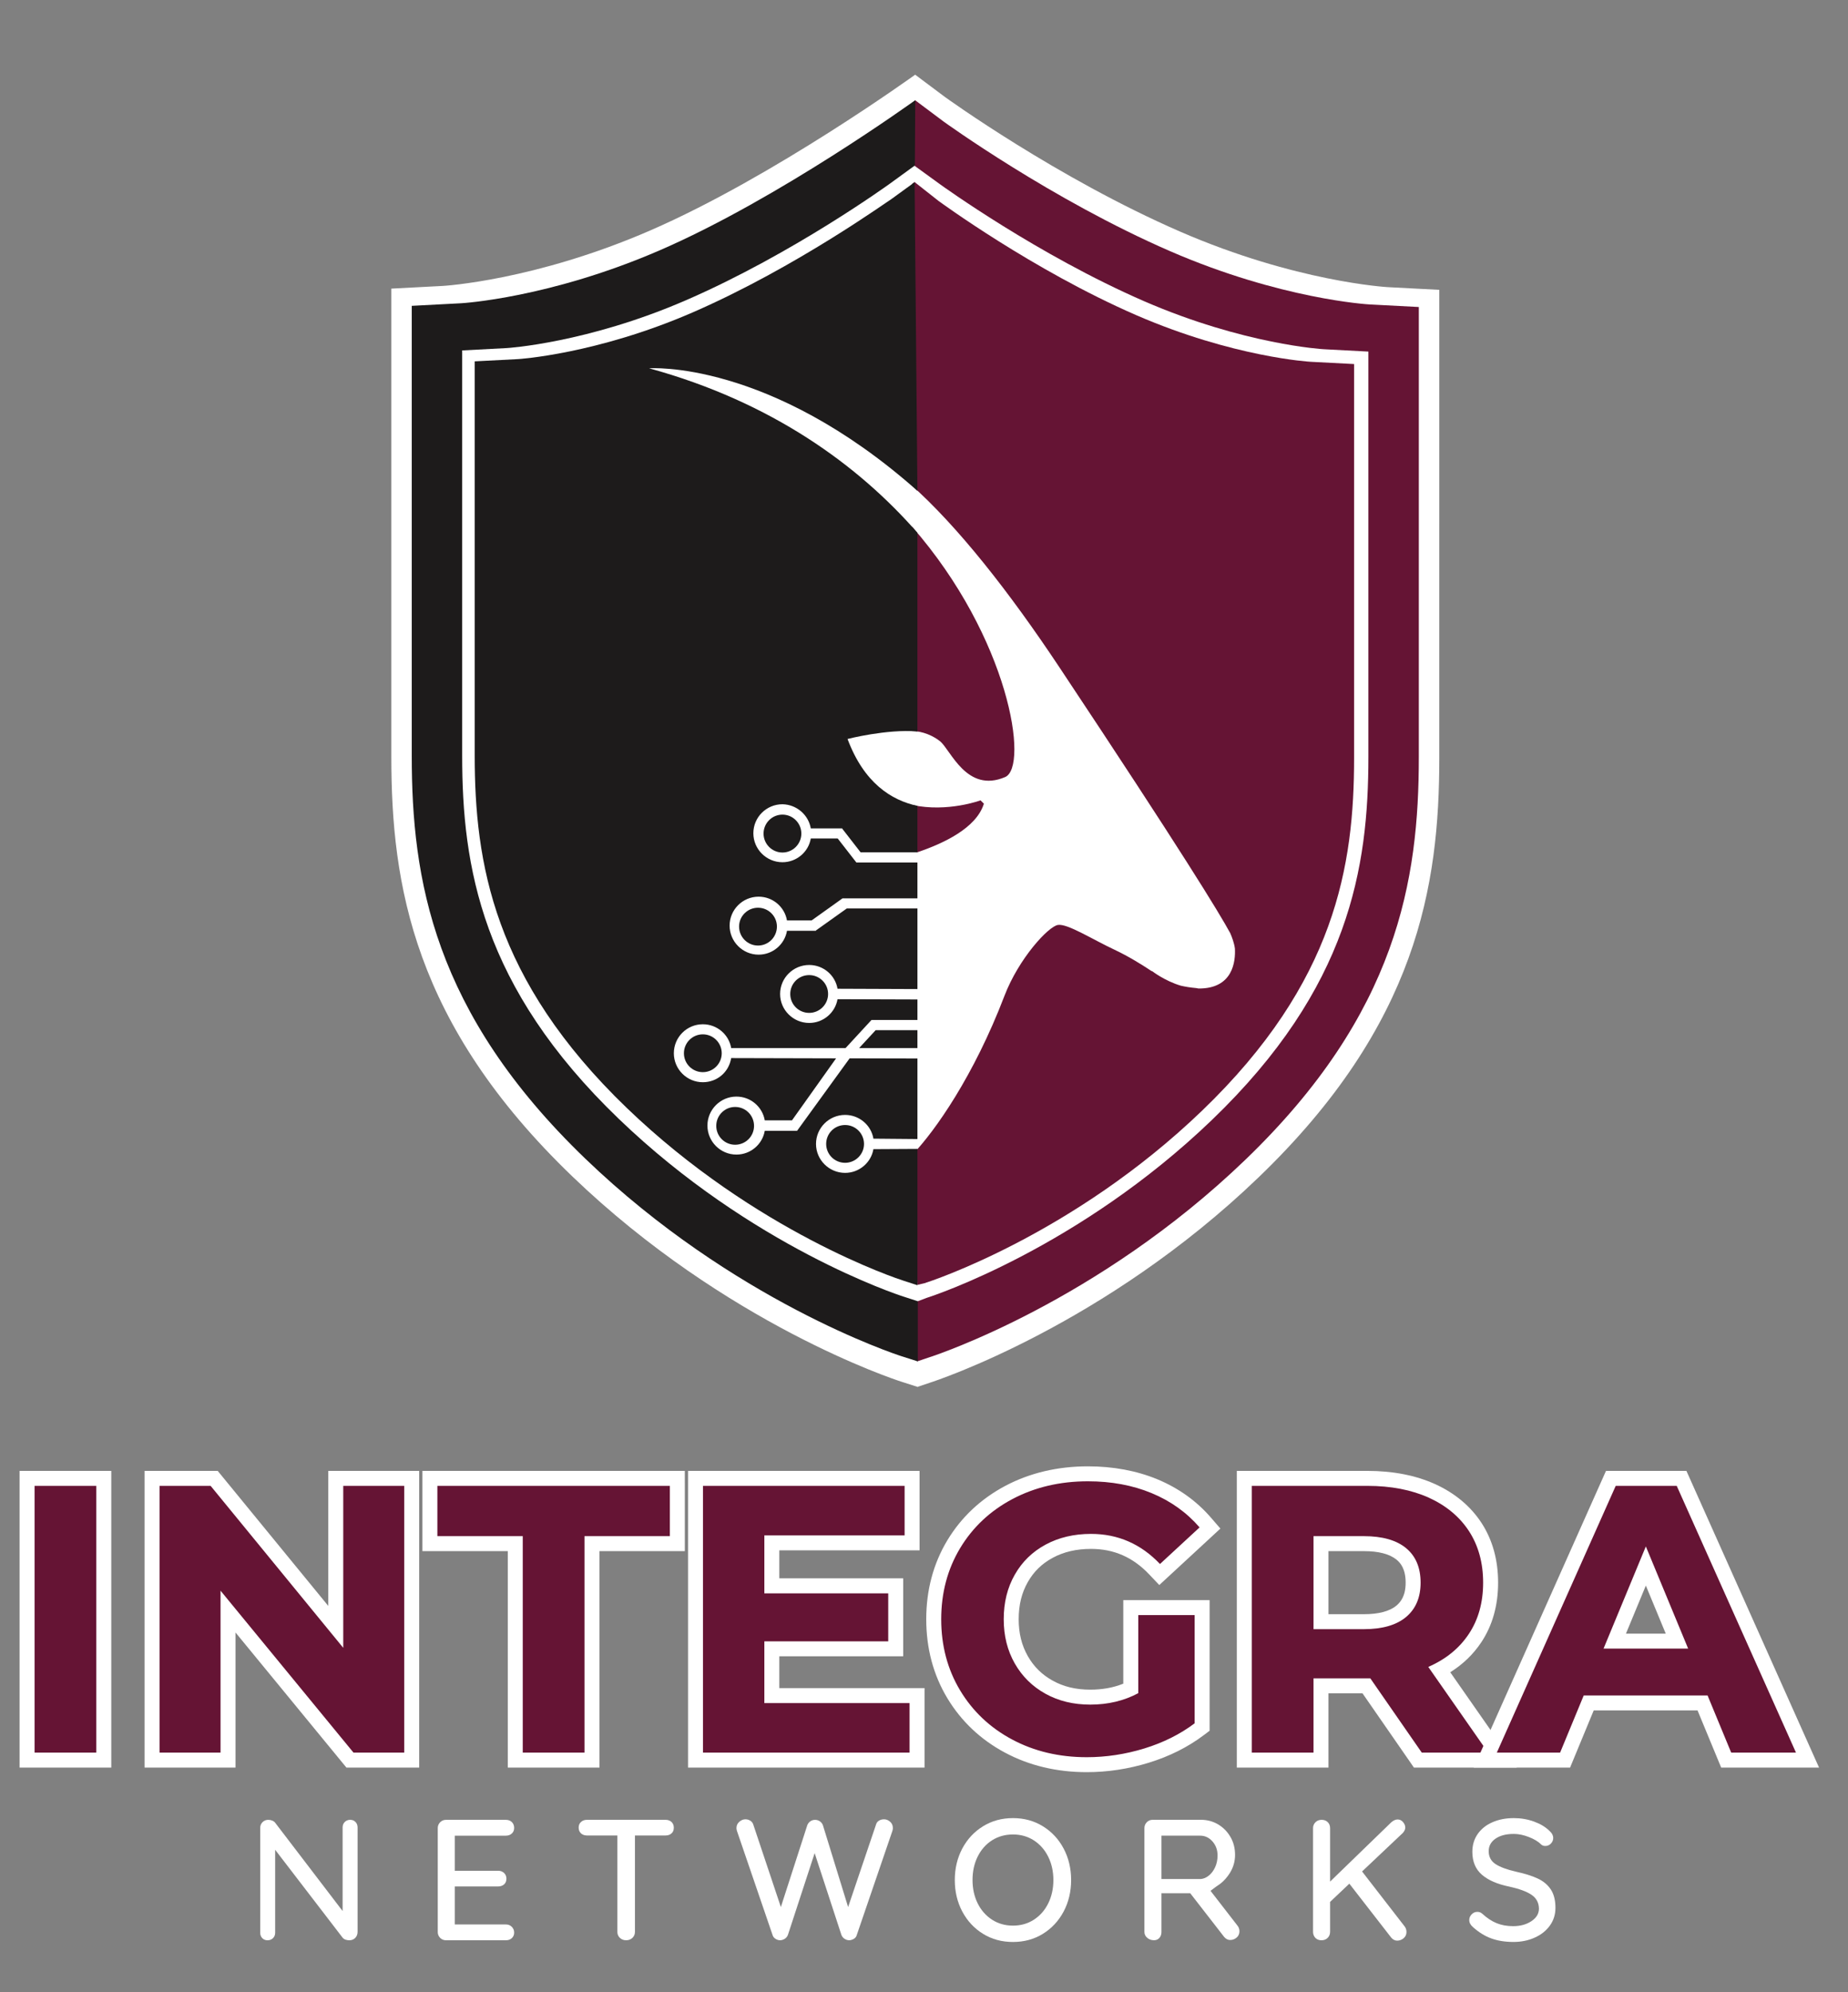 <?xml version="1.0" encoding="utf-8"?>
<!-- Generator: Adobe Illustrator 16.0.0, SVG Export Plug-In . SVG Version: 6.00 Build 0)  -->
<!DOCTYPE svg PUBLIC "-//W3C//DTD SVG 1.1//EN" "http://www.w3.org/Graphics/SVG/1.1/DTD/svg11.dtd">
<svg version="1.1" id="Layer_1" xmlns="http://www.w3.org/2000/svg" xmlns:xlink="http://www.w3.org/1999/xlink" x="0px" y="0px"
	 width="159.318px" height="171.75px" viewBox="0 0 159.318 171.75" enable-background="new 0 0 159.318 171.75"
	 xml:space="preserve">
<rect x="0" y="0" width="159.318" height="171.75" fill="#808080" stroke="none"/>
<path fill="#FFFFFF" d="M119.644,24.757c-0.08-0.004-7.938-0.457-17.895-4.784C91.11,15.344,81.557,8.425,81.462,8.36l-2.556-1.914
	V6.435c-0.096,0.063-12.199,8.804-22.839,13.431c-9.956,4.327-17.814,4.781-17.894,4.786l-4.436,0.232v40.372
	c0,10.995,1.891,22.988,15.596,36.164c13.242,12.729,27.731,17.5,28.348,17.697l1.4,0.449l0.001,0.012l0.02-0.006l0.015,0.004
	l0.02-0.006v-0.01l1.004-0.338c0.613-0.195,15.107-4.969,28.347-17.699c13.705-13.174,15.595-25.167,15.595-36.163V24.989
	L119.644,24.757z M79.134,114.109c0.113-0.018,0.222-0.033,0.34-0.053l-0.34,0.127v-0.002V114.109z"/>
<g>
	<g>
		<rect x="-231.664" y="74.126" fill="#651434" width="0.032" height="7.032"/>
		<rect x="-231.664" y="84.744" fill="#651434" width="0.032" height="1.561"/>
		<rect x="-231.664" y="82.065" fill="#651434" width="0.032" height="1.79"/>
		<rect x="-231.664" y="87.216" fill="#651434" width="0.032" height="7.024"/>
		<g>
			<path fill="#651434" d="M-231.664,95.104v11.894h0.002l1.224-0.397c0.522-0.162,12.854-4.228,24.128-15.061
				c11.665-11.217,13.271-21.419,13.271-30.782V26.393l-3.773-0.197c-0.063,0-6.747-0.388-15.232-4.069
				c-9.05-3.938-17.178-9.832-17.265-9.887l-2.35-1.706l-0.002,0.002v27.142c4.136,3.664,8.523,8.57,12.907,15.165
				c10.738,16.155,13.965,21.464,14.911,23.204c0.142,0.323,0.344,0.86,0.404,1.341c0.06,1.066-0.131,3.522-3.19,3.487
				c-0.063-0.013-0.12-0.033-0.194-0.039c-0.514-0.042-0.941-0.119-1.323-0.205c-1.427-0.42-2.518-1.274-2.518-1.274l-0.024,0.008
				c-0.907-0.602-2.073-1.32-3.253-1.872c-1.975-0.924-4.093-2.287-4.933-2.165c-0.84,0.119-3.424,2.937-4.667,6.178
				c-2.688,7.03-6.189,11.662-8.088,13.663v-0.065H-231.664L-231.664,95.104z"/>
			<path fill="#651434" d="M-191.83,21.333c-0.078-0.004-7.719-0.445-17.398-4.653c-10.35-4.5-19.64-11.229-19.731-11.293
				l-2.682-1.957l-0.021,0.016v5.682l0.002-0.001l2.417,1.754c0.088,0.058,8.453,6.123,17.771,10.175
				c8.732,3.789,15.614,4.188,15.676,4.188l3.885,0.205v35.365c0,9.637-1.648,20.139-13.654,31.681
				c-11.603,11.147-24.297,15.333-24.833,15.5l-1.259,0.409h-0.002v5.238l0.021,0.006l1.394-0.445
				c0.601-0.193,14.69-4.834,27.567-17.212c13.328-12.813,15.167-24.477,15.167-35.168V21.56L-191.83,21.333z"/>
		</g>
		<rect x="-231.664" y="70.111" fill="#651434" width="0.032" height="3.129"/>
		<path fill="#651434" d="M-223.552,62.57c2.092-0.894,0.395-11.494-8.112-21.233v17.341c0.981,0.08,1.867,0.304,2.447,0.778
			C-228.295,60.207-226.907,64.003-223.552,62.57z"/>
		<path fill="#651434" d="M-225.446,64.879l-0.292-0.291c0,0-2.857,1.232-5.928,0.579v4.059h0.102
			C-229.298,68.456-226.108,67.02-225.446,64.879z"/>
	</g>
	<g>
		<g>
			<path fill="#1D1B1B" d="M-231.656,37.687V10.538l-0.007-0.004L-234,12.239c-0.081,0.056-8.184,5.933-17.273,9.887
				c-8.386,3.641-15.18,4.069-15.229,4.069l-3.774,0.197v34.362c0,9.363,1.611,19.565,13.275,30.782
				c11.265,10.833,23.603,14.897,24.118,15.06l1.221,0.398l0.006-0.003v-11.89l-3.84,0.021c-0.194,1.161-1.227,2.069-2.471,2.069
				c-1.398,0-2.54-1.135-2.54-2.524c0-1.397,1.142-2.532,2.54-2.532c1.244,0,2.275,0.907,2.471,2.072l3.84,0.031v-7.024
				l-5.917-0.013l-4.583,6.324l-0.073-0.004h-2.745c-0.197,1.164-1.223,2.07-2.475,2.07c-1.394,0-2.526-1.136-2.526-2.527
				c0-1.395,1.134-2.528,2.526-2.528c1.251,0,2.276,0.907,2.475,2.073h2.376l3.847-5.409l-9.153-0.023
				c-0.195,1.226-1.224,2.105-2.472,2.105c-1.396,0-2.528-1.142-2.528-2.528c0-1.395,1.134-2.529,2.528-2.529
				c1.248,0,2.275,0.907,2.472,2.076h9.98l2.259-2.449h4.01v-1.79l-6.973-0.022c-0.198,1.161-1.227,2.072-2.472,2.072
				c-1.397,0-2.537-1.136-2.537-2.527c0-1.396,1.14-2.53,2.537-2.53c1.246,0,2.272,0.908,2.472,2.073l6.973,0.028v-7.032h-6.165
				l-2.696,1.922v0.025h-2.521c-0.197,1.168-1.222,2.08-2.476,2.08c-1.396,0-2.526-1.141-2.526-2.535
				c0-1.391,1.132-2.522,2.526-2.522c1.253,0,2.276,0.907,2.476,2.071h2.149l2.692-1.926h6.538V70.11h-5.319l-1.631-2.096h-2.351
				c-0.199,1.191-1.252,2.072-2.469,2.072c-1.398,0-2.541-1.134-2.541-2.528c0-1.398,1.143-2.529,2.541-2.529
				c1.248,0.026,2.27,0.938,2.469,2.105h2.747v0.026l1.601,2.065h4.958v-4.057c-2.272-0.482-4.664-1.994-6.096-5.834
				c0,0,3.415-0.879,6.096-0.657V41.346c-5.116-5.86-12.697-11.413-23.406-14.35C-255.062,26.996-244.606,26.208-231.656,37.687z"/>
			<path fill="#1D1B1B" d="M-231.662,108.402l-1.255-0.409c-0.533-0.167-13.23-4.351-24.823-15.5
				c-12.008-11.541-13.665-22.043-13.665-31.68V25.448l3.886-0.205c0.053,0,7.044-0.438,15.674-4.188
				c9.357-4.069,17.695-10.117,17.781-10.175l2.402-1.754l0.006,0.004V3.446l-0.021-0.016l-2.681,1.958
				c-0.096,0.063-9.385,6.793-19.732,11.293c-9.682,4.208-17.323,4.649-17.401,4.653l-4.313,0.227v39.261
				c0,10.692,1.837,22.356,15.167,35.168c12.876,12.378,26.967,17.02,27.564,17.212l1.395,0.446l0.021-0.006V108.4L-231.662,108.402
				z"/>
		</g>
		<path fill="#1D1B1B" d="M-247.216,75.701c0,0.917,0.745,1.657,1.654,1.657c0.907,0,1.646-0.74,1.646-1.657
			c0-0.907-0.739-1.642-1.646-1.642C-246.471,74.059-247.216,74.794-247.216,75.701z"/>
		<polygon fill="#1D1B1B" points="-236.742,86.305 -231.656,86.305 -231.656,84.744 -235.303,84.744 		"/>
		<path fill="#1D1B1B" d="M-243.429,65.937c-0.917,0-1.652,0.743-1.652,1.653c0,0.907,0.735,1.652,1.652,1.652
			c0.907,0,1.646-0.745,1.646-1.652C-241.783,66.68-242.522,65.937-243.429,65.937z"/>
		<path fill="#1D1B1B" d="M-247.561,91.441c-0.911,0-1.647,0.735-1.647,1.648c0,0.912,0.736,1.646,1.647,1.646
			c0.913,0,1.648-0.734,1.648-1.646C-245.91,92.178-246.647,91.441-247.561,91.441z"/>
		<path fill="#1D1B1B" d="M-237.966,93.018c-0.921,0-1.652,0.735-1.652,1.651c0,0.903,0.731,1.646,1.652,1.646
			c0.907,0,1.648-0.74,1.648-1.646C-236.318,93.752-237.06,93.018-237.966,93.018z"/>
		<path fill="#1D1B1B" d="M-241.101,79.938c-0.921,0-1.65,0.736-1.65,1.649c0,0.905,0.729,1.647,1.65,1.647
			c0.907,0,1.651-0.742,1.651-1.647C-239.448,80.673-240.194,79.938-241.101,79.938z"/>
		<circle fill="#1D1B1B" cx="-250.378" cy="86.756" r="1.648"/>
	</g>
</g>
<g>
	<g>
		<rect x="-308.019" y="123.643" fill="#651434" width="6.565" height="24.197"/>
		<path fill="#FFFFFF" d="M-302.081,124.271v22.938h-5.309v-22.938H-302.081 M-300.823,123.014h-1.258h-5.309h-1.258v1.258v22.939
			v1.258h1.258h5.309h1.258v-1.258v-22.939V123.014L-300.823,123.014z"/>
	</g>
	<g>
		<polygon fill="#651434" points="-280.263,147.84 -290.771,135.042 -290.771,147.84 -297.271,147.84 -297.271,123.643 
			-291.956,123.643 -281.476,136.439 -281.476,123.643 -274.975,123.643 -274.975,147.84 		"/>
		<path fill="#FFFFFF" d="M-275.604,124.271v22.938h-4.361l-11.435-13.926v13.926h-5.242v-22.938h4.389l11.406,13.93v-13.93
			H-275.604 M-274.346,123.014h-1.258h-5.243h-1.258v1.258v10.408l-9.175-11.205l-0.379-0.461h-0.596h-4.389h-1.258v1.258v22.939
			v1.258h1.258h5.242h1.258v-1.258v-10.412l9.205,11.21l0.377,0.459h0.595h4.361h1.258v-1.258v-22.938L-274.346,123.014
			L-274.346,123.014z"/>
	</g>
	<g>
		<polygon fill="#651434" points="-266.041,147.84 -266.041,129.227 -273.383,129.227 -273.383,123.643 -252.135,123.643 
			-252.135,129.227 -259.476,129.227 -259.476,147.84 		"/>
		<path fill="#FFFFFF" d="M-252.764,124.271v4.326h-7.341v18.612h-5.309v-18.612h-7.342v-4.326H-252.764 M-251.506,123.014h-1.258
			h-19.99h-1.258v1.258v4.326v1.258h1.258h6.084v17.355v1.258h1.258h5.309h1.258v-1.258v-17.355h6.083h1.258v-1.258v-4.326
			L-251.506,123.014L-251.506,123.014z"/>
	</g>
	<g>
		<polygon fill="#651434" points="-250.544,147.84 -250.544,123.643 -231.95,123.643 -231.95,129.16 -244.01,129.16 
			-244.01,132.883 -233.359,132.883 -233.359,138.271 -244.01,138.271 -244.01,142.323 -231.524,142.323 -231.524,147.84 		"/>
		<path fill="#FFFFFF" d="M-232.579,124.271v4.26h-12.06v4.979h10.649v4.132h-10.649v5.31h12.485v4.259h-17.763v-22.939H-232.579
			 M-231.321,123.014h-1.26h-17.336h-1.258v1.258v22.939v1.258h1.258h17.764h1.258v-1.258v-4.259v-1.259h-1.258h-11.229V138.9h9.395
			h1.258v-1.258v-4.132v-1.258h-1.258h-9.395v-2.465h10.802h1.26v-1.258v-4.261V123.014L-231.321,123.014z"/>
	</g>
	<g>
		<path fill="#651434" d="M-216.912,148.232c-2.477,0-4.737-0.537-6.722-1.599c-1.992-1.063-3.579-2.563-4.715-4.458
			c-1.136-1.891-1.711-4.057-1.711-6.436s0.576-4.543,1.712-6.436c1.137-1.894,2.735-3.395,4.75-4.461
			c2.008-1.06,4.29-1.597,6.783-1.597c2.083,0,4.006,0.356,5.715,1.063c1.724,0.713,3.189,1.764,4.363,3.119l0.396,0.459
			l-4.311,3.981l-0.429-0.45c-1.527-1.609-3.318-2.395-5.476-2.395c-1.351,0-2.563,0.285-3.603,0.844
			c-1.042,0.563-1.828,1.33-2.405,2.347c-0.576,1.015-0.868,2.197-0.868,3.521c0,1.303,0.292,2.478,0.868,3.492
			c0.571,1.004,1.379,1.801,2.396,2.363c1.022,0.567,2.215,0.854,3.545,0.854c1.279,0,2.454-0.25,3.499-0.741v-6.958h6.109v10.248
			l-0.25,0.189c-1.298,0.978-2.818,1.738-4.52,2.262C-213.473,147.971-215.199,148.232-216.912,148.232z"/>
		<path fill="#FFFFFF" d="M-216.816,123.879c2.011,0,3.835,0.338,5.475,1.016c1.637,0.679,3.014,1.66,4.127,2.948l-3.408,3.148
			c-1.639-1.726-3.614-2.589-5.932-2.589c-1.464,0-2.764,0.307-3.899,0.916c-1.135,0.613-2.021,1.474-2.653,2.591
			c-0.635,1.112-0.95,2.392-0.95,3.832c0,1.421,0.315,2.687,0.95,3.803c0.634,1.113,1.513,1.981,2.64,2.604
			c1.125,0.623,2.408,0.933,3.85,0.933c1.528,0,2.904-0.328,4.128-0.983v-6.716h4.853v9.306c-1.246,0.939-2.688,1.66-4.326,2.164
			c-1.638,0.502-3.288,0.752-4.946,0.752c-2.381,0-4.523-0.506-6.425-1.521c-1.898-1.016-3.391-2.425-4.472-4.229
			c-1.083-1.802-1.622-3.838-1.622-6.11c0-2.271,0.54-4.31,1.622-6.111c1.082-1.801,2.584-3.211,4.505-4.229
			C-221.382,124.389-219.219,123.879-216.816,123.879 M-216.816,122.621c-2.598,0-4.979,0.563-7.075,1.669
			c-2.119,1.122-3.8,2.7-4.997,4.692c-1.195,1.992-1.801,4.266-1.801,6.759c0,2.495,0.604,4.77,1.802,6.76
			c1.195,1.992,2.863,3.569,4.958,4.688c2.075,1.107,4.437,1.67,7.018,1.67c1.775,0,3.563-0.271,5.314-0.808
			c1.771-0.545,3.359-1.34,4.715-2.362l0.5-0.377v-0.627v-9.307v-1.258h-1.258h-4.853h-1.258v1.258v5.917
			c-0.869,0.349-1.831,0.522-2.87,0.522c-1.237,0-2.299-0.254-3.237-0.773c-0.932-0.514-1.637-1.209-2.157-2.126
			c-0.528-0.931-0.785-1.971-0.785-3.181c0-1.215,0.264-2.295,0.785-3.211c0.518-0.91,1.224-1.6,2.159-2.104
			c0.943-0.508,2.057-0.767,3.302-0.767c1.974,0,3.616,0.719,5.02,2.196l0.854,0.898l0.911-0.841l3.408-3.147l0.894-0.826
			l-0.796-0.922c-1.237-1.43-2.784-2.537-4.598-3.287C-212.647,122.995-214.65,122.621-216.816,122.621L-216.816,122.621z"/>
	</g>
	<g>
		<path fill="#651434" d="M-188.439,147.84l-4.426-6.39h-3.925v6.39h-6.565v-24.197h10.557c2.109,0,3.979,0.36,5.554,1.071
			c1.604,0.729,2.857,1.777,3.728,3.115c0.873,1.345,1.313,2.948,1.313,4.769c0,1.819-0.447,3.42-1.335,4.754
			c-0.755,1.137-1.788,2.053-3.073,2.733l5.408,7.754L-188.439,147.84L-188.439,147.84z M-193.091,135.966
			c1.435,0,2.522-0.303,3.233-0.901c0.685-0.578,1.019-1.385,1.019-2.467c0-1.104-0.332-1.918-1.015-2.481
			c-0.712-0.591-1.801-0.89-3.237-0.89h-3.697v6.739H-193.091z"/>
		<path fill="#FFFFFF" d="M-192.798,124.271c2.034,0,3.797,0.34,5.295,1.017c1.494,0.679,2.647,1.638,3.457,2.884
			c0.81,1.245,1.213,2.719,1.213,4.426c0,1.703-0.411,3.172-1.229,4.407c-0.819,1.231-1.982,2.179-3.49,2.834l5.144,7.372h-5.698
			l-4.427-6.391h-0.264h-4.619v6.391h-5.309v-22.939H-192.798 M-197.417,136.596h4.326c1.594,0,2.807-0.351,3.638-1.049
			c0.83-0.699,1.243-1.682,1.243-2.949c0-1.289-0.413-2.279-1.243-2.967c-0.831-0.688-2.044-1.033-3.638-1.033h-4.326V136.596
			 M-192.798,123.014h-9.928h-1.258v1.258v22.939v1.258h1.258h5.309h1.258v-1.258v-5.132h2.967l4.05,5.848l0.375,0.542h0.659h5.698
			h2.412l-1.38-1.978l-4.328-6.202c1.101-0.684,2-1.55,2.689-2.588c0.957-1.441,1.439-3.158,1.439-5.104
			c0-1.943-0.477-3.662-1.416-5.111c-0.936-1.439-2.276-2.565-3.99-3.344C-188.645,123.393-190.6,123.014-192.798,123.014
			L-192.798,123.014z M-196.159,129.855h3.068c1.285,0,2.239,0.25,2.836,0.744c0.337,0.278,0.787,0.791,0.787,1.998
			c0,0.896-0.253,1.528-0.795,1.985c-0.593,0.499-1.545,0.752-2.828,0.752h-3.068V129.855L-196.159,129.855z"/>
	</g>
	<g>
		<path fill="#651434" d="M-161.921,147.84l-2.032-4.916h-9.809l-2.032,4.916h-6.829l10.784-24.197h6.062l10.817,24.197H-161.921z
			 M-166.146,137.637l-2.696-6.51l-2.695,6.51H-166.146z"/>
		<path fill="#FFFFFF" d="M-166.187,124.271l10.257,22.938h-5.57l-2.032-4.916h-10.647l-2.032,4.916h-5.438l10.224-22.938H-166.187
			 M-172.479,138.266h7.272l-3.638-8.783L-172.479,138.266 M-165.372,123.014h-0.813h-5.244h-0.816l-0.333,0.746l-10.224,22.939
			l-0.789,1.77h1.938h5.438h0.841l0.321-0.777l1.711-4.137h8.967l1.711,4.137l0.321,0.777h0.841h5.57h1.938l-0.792-1.771
			l-10.257-22.939L-165.372,123.014L-165.372,123.014z M-170.597,137.008l1.754-4.236l1.755,4.236H-170.597L-170.597,137.008z"/>
	</g>
</g>
<g>
	<g>
		<path fill="#FFFFFF" stroke="#FFFFFF" stroke-width="0.212" stroke-miterlimit="10" d="M-305.744,160.216
			c0.162-0.065,0.31-0.149,0.438-0.256c0.131-0.104,0.237-0.235,0.316-0.388c0.079-0.153,0.119-0.318,0.119-0.492
			c0.003-0.146-0.024-0.282-0.093-0.411c-0.063-0.128-0.145-0.235-0.246-0.325c-0.1-0.09-0.223-0.17-0.37-0.248
			c-0.146-0.078-0.29-0.144-0.421-0.188c-0.134-0.05-0.282-0.097-0.44-0.14c-0.359-0.102-0.684-0.229-0.962-0.387
			c-0.281-0.158-0.528-0.363-0.74-0.621c-0.146-0.173-0.256-0.369-0.339-0.589c-0.075-0.217-0.118-0.446-0.118-0.685
			c0-0.319,0.062-0.623,0.185-0.907c0.119-0.287,0.289-0.537,0.503-0.753c0.219-0.219,0.474-0.387,0.761-0.51
			c0.285-0.119,0.593-0.183,0.915-0.183c0.288,0,0.567,0.052,0.83,0.15c0.265,0.104,0.5,0.243,0.713,0.427
			c0.354,0.309,0.597,0.688,0.721,1.139l-1.088,0.229c-0.059-0.169-0.154-0.32-0.292-0.463c-0.251-0.244-0.54-0.366-0.873-0.366
			c-0.169,0-0.328,0.033-0.479,0.099c-0.15,0.064-0.281,0.154-0.398,0.27c-0.114,0.117-0.207,0.252-0.271,0.4
			c-0.063,0.151-0.098,0.311-0.098,0.478c0,0.118,0.017,0.229,0.053,0.335c0.037,0.104,0.084,0.195,0.139,0.271
			c0.059,0.073,0.127,0.146,0.219,0.217c0.09,0.067,0.175,0.125,0.26,0.17c0.081,0.048,0.181,0.093,0.295,0.14
			c0.116,0.045,0.217,0.082,0.301,0.108c0.085,0.024,0.187,0.058,0.301,0.095c0.111,0.036,0.201,0.063,0.263,0.089
			c0.199,0.068,0.389,0.15,0.565,0.246c0.182,0.096,0.351,0.213,0.519,0.344c0.163,0.137,0.306,0.279,0.423,0.436
			c0.12,0.154,0.216,0.33,0.287,0.527c0.071,0.196,0.105,0.403,0.105,0.62c0,0.321-0.069,0.628-0.209,0.923
			c-0.139,0.293-0.325,0.541-0.554,0.752c-0.229,0.205-0.495,0.373-0.798,0.496c-0.3,0.12-0.611,0.185-0.929,0.185
			c-0.35,0-0.689-0.07-1.018-0.218c-0.325-0.143-0.611-0.344-0.854-0.604c-0.244-0.265-0.422-0.563-0.522-0.896l1.091-0.232
			c0.104,0.243,0.278,0.445,0.524,0.604c0.246,0.154,0.502,0.234,0.773,0.234C-306.07,160.318-305.907,160.279-305.744,160.216z"/>
		<path fill="#FFFFFF" stroke="#FFFFFF" stroke-width="0.212" stroke-miterlimit="10" d="M-293.378,153.186v1.086h-3.207h-0.341
			v0.34v1.781v0.348h0.341h2.318v1.084h-2.318h-0.341v0.342v1.779v0.349h0.341h3.207v1.084h-3.207h-1.432v-8.19h4.639V153.186z"/>
		<path fill="#FFFFFF" stroke="#FFFFFF" stroke-width="0.212" stroke-miterlimit="10" d="M-283.849,153.157
			c0.28,0,0.559,0.024,0.833,0.077c0.262,0.055,0.521,0.137,0.771,0.244c0.261,0.117,0.497,0.248,0.714,0.393
			c0.131,0.091,0.254,0.18,0.361,0.268l-0.785,0.785c-0.222-0.185-0.467-0.331-0.729-0.443c-0.362-0.15-0.748-0.229-1.155-0.229
			c-0.412,0-0.799,0.076-1.166,0.229c-0.362,0.153-0.687,0.379-0.975,0.668c-0.292,0.293-0.514,0.619-0.664,0.981h-0.006
			c-0.146,0.356-0.22,0.743-0.22,1.161c0,0.425,0.074,0.813,0.22,1.168c0.153,0.361,0.377,0.686,0.669,0.975
			c0.282,0.295,0.605,0.518,0.975,0.664c0.367,0.15,0.754,0.226,1.166,0.226c0.407,0,0.795-0.073,1.165-0.226
			c0.274-0.113,0.519-0.26,0.731-0.436l0.774,0.783c-0.106,0.091-0.229,0.179-0.36,0.27c-0.229,0.155-0.469,0.284-0.712,0.387
			c-0.265,0.113-0.521,0.193-0.774,0.244c-0.262,0.053-0.536,0.081-0.831,0.081c-0.567,0-1.096-0.103-1.583-0.302
			c-0.493-0.202-0.939-0.505-1.341-0.911c-0.413-0.407-0.715-0.856-0.908-1.344c-0.203-0.474-0.303-1.004-0.303-1.584
			c0-0.576,0.1-1.106,0.303-1.585c0.193-0.479,0.495-0.93,0.908-1.348c0.411-0.41,0.854-0.719,1.341-0.916
			c0.352-0.146,0.733-0.24,1.139-0.28H-283.849L-283.849,153.157z"/>
		<path fill="#FFFFFF" stroke="#FFFFFF" stroke-width="0.212" stroke-miterlimit="10" d="M-268.974,153.201v3.224v1.788
			c0,0.448-0.079,0.861-0.232,1.238c-0.159,0.38-0.396,0.727-0.714,1.045v0.002c-0.33,0.327-0.682,0.563-1.046,0.708
			c-0.378,0.158-0.788,0.237-1.234,0.237c-0.453,0-0.863-0.079-1.243-0.232c-0.391-0.158-0.739-0.4-1.046-0.715
			c-0.319-0.318-0.558-0.665-0.713-1.045c-0.152-0.377-0.229-0.79-0.229-1.238v-1.788v-3.224h1.102v3.224v1.595v0.188
			c0,0.286,0.055,0.56,0.16,0.813c0.097,0.236,0.253,0.467,0.465,0.685c0.205,0.208,0.437,0.364,0.691,0.466
			c0.248,0.105,0.518,0.16,0.811,0.16c0.277,0,0.546-0.055,0.81-0.16c0.253-0.105,0.481-0.259,0.683-0.466
			c0.201-0.188,0.362-0.418,0.479-0.685c0.104-0.256,0.158-0.526,0.158-0.813v-0.188v-1.595v-3.224H-268.974z"/>
		<path fill="#FFFFFF" stroke="#FFFFFF" stroke-width="0.212" stroke-miterlimit="10" d="M-262.917,153.201h2.542
			c0.407,0,0.791,0.074,1.153,0.213c0.344,0.137,0.65,0.332,0.922,0.588c0.277,0.282,0.47,0.55,0.579,0.807
			c0.119,0.267,0.176,0.586,0.176,0.959v0.23c0,0.279-0.042,0.539-0.126,0.779c-0.081,0.224-0.205,0.461-0.373,0.707
			c-0.142,0.195-0.274,0.338-0.405,0.433c-0.119,0.093-0.286,0.179-0.503,0.263l-0.385,0.151l0.227,0.353l1.721,2.67h-1.359
			l-1.856-2.854h-1.205v2.854h-1.1L-262.917,153.201z M-260.21,157.408l0.006,0.004c0.224,0,0.42-0.037,0.588-0.11
			c0.151-0.067,0.306-0.183,0.469-0.345c0.163-0.166,0.281-0.342,0.35-0.523c0.069-0.17,0.104-0.375,0.104-0.61
			c0-0.218-0.035-0.411-0.104-0.593c-0.063-0.151-0.182-0.317-0.347-0.494v-0.004c-0.148-0.146-0.347-0.262-0.59-0.342
			c-0.231-0.076-0.48-0.115-0.746-0.115h-0.998h-0.34v0.349v2.438v0.344h0.34l0.411,0.006h0.271h0.587V157.408L-260.21,157.408z"/>
		<path fill="#FFFFFF" stroke="#FFFFFF" stroke-width="0.212" stroke-miterlimit="10" d="M-251.662,153.201h1.089v8.152h-1.089
			V153.201z"/>
		<path fill="#FFFFFF" stroke="#FFFFFF" stroke-width="0.212" stroke-miterlimit="10" d="M-241.226,153.201h1.831v1.08h-1.831
			h-0.345v0.341v6.731h-1.093v-6.731v-0.341h-0.349h-1.829v-1.08h1.829H-241.226z"/>
		<path fill="#FFFFFF" stroke="#FFFFFF" stroke-width="0.212" stroke-miterlimit="10" d="M-232.768,153.201l1.514,2.885
			l0.301,0.573l0.305-0.573l1.511-2.885h1.236l-2.47,4.545l-0.04,0.165v3.442h-1.079v-3.442l-0.045-0.165l-2.461-4.545H-232.768z"/>
		<path fill="#FFFFFF" stroke="#FFFFFF" stroke-width="0.212" stroke-miterlimit="10" d="M-211.363,160.216
			c0.159-0.065,0.308-0.149,0.438-0.256c0.129-0.104,0.235-0.235,0.315-0.388c0.078-0.153,0.119-0.318,0.119-0.492
			c0.003-0.146-0.029-0.282-0.094-0.411c-0.062-0.128-0.146-0.235-0.245-0.325c-0.099-0.09-0.225-0.17-0.372-0.248
			c-0.146-0.078-0.286-0.144-0.422-0.188c-0.133-0.05-0.279-0.097-0.439-0.14c-0.363-0.102-0.685-0.229-0.963-0.387
			c-0.281-0.158-0.527-0.363-0.74-0.621c-0.146-0.173-0.255-0.369-0.335-0.589c-0.077-0.217-0.118-0.446-0.118-0.685
			c0-0.319,0.061-0.623,0.181-0.907c0.121-0.287,0.291-0.537,0.505-0.753c0.22-0.219,0.474-0.387,0.759-0.51
			c0.289-0.119,0.593-0.183,0.912-0.183c0.292,0,0.568,0.052,0.834,0.15c0.264,0.104,0.5,0.243,0.713,0.427
			c0.354,0.309,0.595,0.688,0.72,1.139l-1.087,0.229c-0.062-0.169-0.158-0.32-0.294-0.463c-0.248-0.244-0.541-0.366-0.871-0.366
			c-0.17,0-0.328,0.033-0.479,0.099c-0.149,0.063-0.282,0.154-0.398,0.27c-0.115,0.117-0.208,0.252-0.271,0.4
			c-0.066,0.151-0.099,0.311-0.099,0.478c0,0.118,0.017,0.229,0.052,0.335c0.036,0.104,0.084,0.195,0.142,0.271
			c0.054,0.073,0.127,0.146,0.218,0.217c0.088,0.067,0.175,0.125,0.259,0.17c0.083,0.048,0.183,0.093,0.298,0.14
			c0.114,0.045,0.216,0.082,0.299,0.108c0.086,0.024,0.186,0.058,0.301,0.095c0.112,0.036,0.203,0.063,0.265,0.089
			c0.195,0.068,0.387,0.15,0.563,0.246c0.181,0.096,0.352,0.213,0.516,0.344c0.167,0.137,0.307,0.279,0.426,0.436
			c0.119,0.158,0.215,0.33,0.287,0.527c0.07,0.196,0.104,0.403,0.104,0.62c0,0.321-0.067,0.628-0.207,0.923
			c-0.139,0.293-0.322,0.541-0.552,0.752c-0.229,0.205-0.495,0.373-0.796,0.496c-0.303,0.12-0.614,0.185-0.931,0.185
			c-0.353,0-0.689-0.07-1.018-0.218c-0.324-0.143-0.612-0.344-0.855-0.604c-0.245-0.265-0.42-0.563-0.524-0.896l1.093-0.232
			c0.104,0.243,0.277,0.445,0.522,0.604c0.247,0.154,0.505,0.234,0.771,0.234C-211.692,160.318-211.527,160.279-211.363,160.216z"/>
		<path fill="#FFFFFF" stroke="#FFFFFF" stroke-width="0.212" stroke-miterlimit="10" d="M-203.1,153.201l1.512,2.885l0.302,0.573
			l0.304-0.573l1.514-2.885h1.233l-2.468,4.545l-0.04,0.165v3.442h-1.08v-3.442l-0.044-0.165l-2.462-4.545H-203.1z"/>
		<path fill="#FFFFFF" stroke="#FFFFFF" stroke-width="0.212" stroke-miterlimit="10" d="M-190.162,160.216
			c0.164-0.065,0.312-0.149,0.44-0.256c0.129-0.104,0.234-0.235,0.313-0.388c0.08-0.153,0.12-0.318,0.12-0.492
			c0.002-0.146-0.026-0.282-0.092-0.411c-0.063-0.128-0.145-0.235-0.244-0.325c-0.102-0.09-0.225-0.17-0.372-0.248
			s-0.29-0.144-0.423-0.188c-0.133-0.05-0.283-0.097-0.439-0.14c-0.362-0.102-0.685-0.229-0.967-0.387
			c-0.278-0.158-0.525-0.363-0.738-0.621c-0.146-0.173-0.255-0.369-0.336-0.589c-0.076-0.217-0.117-0.446-0.117-0.685
			c0-0.319,0.061-0.623,0.18-0.907c0.123-0.287,0.29-0.537,0.506-0.753c0.22-0.219,0.473-0.387,0.759-0.51
			c0.289-0.119,0.595-0.183,0.912-0.183c0.29,0,0.568,0.052,0.833,0.15c0.266,0.104,0.501,0.243,0.712,0.427
			c0.354,0.309,0.597,0.688,0.725,1.139l-1.09,0.229c-0.059-0.169-0.158-0.32-0.292-0.463c-0.251-0.244-0.541-0.366-0.875-0.366
			c-0.168,0-0.324,0.033-0.478,0.099c-0.15,0.063-0.285,0.154-0.397,0.27c-0.116,0.117-0.208,0.252-0.271,0.4
			c-0.066,0.151-0.099,0.311-0.099,0.478c0,0.118,0.017,0.229,0.052,0.335c0.036,0.104,0.082,0.195,0.138,0.271
			c0.058,0.073,0.129,0.146,0.22,0.217c0.088,0.067,0.175,0.125,0.26,0.17c0.082,0.048,0.182,0.093,0.296,0.14
			c0.116,0.045,0.216,0.082,0.3,0.108c0.085,0.024,0.186,0.058,0.299,0.095c0.115,0.036,0.204,0.063,0.266,0.089
			c0.195,0.068,0.387,0.15,0.563,0.246c0.183,0.096,0.354,0.213,0.519,0.344c0.164,0.137,0.307,0.279,0.427,0.436
			c0.119,0.154,0.216,0.33,0.286,0.527c0.067,0.196,0.103,0.403,0.103,0.62c0,0.321-0.065,0.628-0.208,0.923
			c-0.138,0.293-0.322,0.541-0.551,0.752c-0.229,0.205-0.494,0.373-0.797,0.496c-0.303,0.12-0.613,0.185-0.93,0.185
			c-0.354,0-0.688-0.07-1.019-0.218c-0.327-0.143-0.612-0.344-0.854-0.604c-0.246-0.265-0.42-0.563-0.525-0.896l1.096-0.232
			c0.104,0.243,0.274,0.445,0.521,0.604c0.247,0.154,0.504,0.234,0.771,0.234C-190.49,160.318-190.324,160.279-190.162,160.216z"/>
		<path fill="#FFFFFF" stroke="#FFFFFF" stroke-width="0.212" stroke-miterlimit="10" d="M-179.15,153.201h1.831v1.08h-1.831
			h-0.349v0.341v6.731h-1.09v-6.731v-0.341h-0.346h-1.83v-1.08h1.83H-179.15z"/>
		<path fill="#FFFFFF" stroke="#FFFFFF" stroke-width="0.212" stroke-miterlimit="10" d="M-166.953,153.186v1.086h-3.206h-0.341
			v0.34v1.781v0.348h0.34h2.32v1.084h-2.32h-0.34v0.342v1.779v0.349h0.34h3.206v1.084h-3.206h-1.432v-8.19h4.639V153.186z"/>
		<path fill="#FFFFFF" stroke="#FFFFFF" stroke-width="0.212" stroke-miterlimit="10" d="M-157.235,159.218l3.983-6.104v8.239
			h-1.091v-4.633l-2.895,4.447l-2.896-4.447v4.633h-1.089v-8.239L-157.235,159.218z"/>
	</g>
</g>
<g>
	<g>
		<rect x="-231.664" y="74.495" fill="#FFFFFF" width="0.034" height="7.199"/>
		<rect x="-231.664" y="85.366" fill="#FFFFFF" width="0.034" height="1.596"/>
		<rect x="-231.664" y="82.623" fill="#FFFFFF" width="0.034" height="1.833"/>
		<rect x="-231.664" y="87.896" fill="#FFFFFF" width="0.034" height="7.189"/>
		<g>
			<path fill="#FFFFFF" d="M-231.664,95.971v12.174h0.002l1.25-0.408c0.537-0.166,13.161-4.325,24.701-15.416
				c11.943-11.482,13.585-21.926,13.585-31.511V25.632l-3.866-0.203c-0.062,0-6.903-0.397-15.592-4.166
				c-9.266-4.031-17.586-10.065-17.674-10.121l-2.404-1.747l-0.002,0.002v27.786c4.233,3.75,8.727,8.772,13.211,15.523
				c10.995,16.537,14.301,21.972,15.268,23.752c0.145,0.332,0.35,0.882,0.415,1.374c0.061,1.091-0.138,3.605-3.269,3.569
				c-0.066-0.013-0.123-0.034-0.201-0.039c-0.522-0.044-0.964-0.123-1.354-0.21c-1.46-0.43-2.577-1.305-2.577-1.305l-0.024,0.009
				c-0.93-0.615-2.123-1.35-3.33-1.916c-2.021-0.947-4.188-2.342-5.049-2.216c-0.858,0.122-3.506,3.006-4.775,6.324
				c-2.752,7.197-6.339,11.938-8.279,13.987v-0.064H-231.664z"/>
			<path fill="#FFFFFF" d="M-190.886,20.452c-0.079-0.005-7.902-0.456-17.813-4.763c-10.593-4.609-20.103-11.497-20.196-11.561
				l-2.745-2.004l-0.022,0.016v5.817l0.002-0.002l2.476,1.796c0.09,0.059,8.652,6.269,18.188,10.416
				c8.942,3.879,15.982,4.287,16.047,4.287l3.979,0.21v36.203c0,9.865-1.69,20.615-13.981,32.431
				c-11.875,11.413-24.868,15.696-25.422,15.867l-1.287,0.42h-0.002v5.362l0.022,0.006l1.426-0.456
				c0.613-0.197,15.039-4.949,28.22-17.62c13.646-13.117,15.527-25.057,15.527-36.002V20.683L-190.886,20.452z"/>
		</g>
		<rect x="-231.664" y="70.385" fill="#FFFFFF" width="0.034" height="3.204"/>
		<path fill="#FFFFFF" d="M-223.359,62.666c2.142-0.916,0.4-11.767-8.307-21.736v17.752c1.005,0.082,1.911,0.311,2.504,0.795
			C-228.216,60.247-226.794,64.133-223.359,62.666z"/>
		<path fill="#FFFFFF" d="M-225.3,65.03l-0.298-0.298c0,0-2.925,1.263-6.066,0.593v4.154h0.104
			C-229.242,68.69-225.977,67.22-225.3,65.03z"/>
	</g>
	<g>
		<g>
			<path fill="#FFFFFF" d="M-231.656,37.192V9.399l-0.007-0.004l-2.393,1.747c-0.083,0.056-8.378,6.073-17.688,10.121
				c-8.582,3.728-15.535,4.166-15.589,4.166l-3.864,0.203v35.176c0,9.584,1.651,20.029,13.592,31.512
				c11.528,11.09,24.161,15.25,24.689,15.416l1.25,0.408l0.006-0.002V95.971l-3.933,0.021c-0.199,1.188-1.253,2.119-2.527,2.119
				c-1.432,0-2.599-1.161-2.599-2.586c0-1.432,1.167-2.592,2.599-2.592c1.274,0,2.328,0.931,2.527,2.123l3.933,0.032v-7.19
				l-6.057-0.014l-4.693,6.473l-0.075-0.004h-2.811c-0.201,1.193-1.251,2.123-2.53,2.123c-1.43,0-2.589-1.164-2.589-2.588
				c0-1.428,1.159-2.59,2.589-2.59c1.279,0,2.329,0.93,2.53,2.123h2.436l3.937-5.538l-9.371-0.022
				c-0.199,1.255-1.251,2.154-2.531,2.154c-1.428,0-2.589-1.168-2.589-2.588c0-1.428,1.161-2.589,2.589-2.589
				c1.279,0,2.332,0.929,2.531,2.125h10.218l2.313-2.506h4.104v-1.833l-7.136-0.025c-0.199,1.188-1.256,2.121-2.529,2.121
				c-1.433,0-2.597-1.163-2.597-2.588c0-1.429,1.165-2.589,2.597-2.589c1.273,0,2.33,0.928,2.529,2.121l7.141,0.03v-7.199h-6.313
				l-2.762,1.967v0.027h-2.578c-0.205,1.195-1.251,2.128-2.533,2.128c-1.428,0-2.587-1.168-2.587-2.595
				c0-1.424,1.159-2.582,2.587-2.582c1.282,0,2.329,0.927,2.533,2.121h2.199l2.759-1.972h6.692v-3.204h-5.45l-1.669-2.146h-2.404
				c-0.205,1.219-1.283,2.121-2.529,2.121c-1.431,0-2.601-1.16-2.601-2.588c0-1.431,1.17-2.59,2.601-2.59
				c1.278,0.027,2.324,0.961,2.529,2.155h2.811v0.027l1.642,2.114h5.074v-4.151c-2.326-0.494-4.774-2.042-6.241-5.974
				c0,0,3.497-0.899,6.241-0.671V40.939"/>
			<path fill="#FFFFFF" d="M-231.662,109.585l-1.283-0.42c-0.549-0.171-13.549-4.454-25.412-15.867
				c-12.29-11.816-13.989-22.566-13.989-32.431V24.665l3.976-0.21c0.057,0,7.212-0.448,16.047-4.287
				c9.58-4.166,18.115-10.357,18.201-10.416l2.461-1.796l0.006,0.005V2.14l-0.021-0.016l-2.744,2.004
				c-0.096,0.064-9.604,6.952-20.199,11.561c-9.912,4.307-17.732,4.758-17.813,4.763l-4.416,0.231v40.192
				c0,10.946,1.882,22.886,15.525,36.002c13.183,12.671,27.606,17.423,28.221,17.62l1.426,0.456l0.024-0.006v-5.366
				L-231.662,109.585z"/>
		</g>
		<path fill="#FFFFFF" d="M-247.583,76.108c0,0.938,0.759,1.696,1.69,1.696c0.929,0,1.688-0.758,1.688-1.696
			c0-0.929-0.76-1.681-1.688-1.681C-246.824,74.427-247.583,75.179-247.583,76.108z"/>
		<polygon fill="#FFFFFF" points="-236.863,86.961 -231.656,86.961 -231.656,85.366 -235.388,85.366 		"/>
		<path fill="#FFFFFF" d="M-243.708,66.112c-0.938,0-1.689,0.759-1.689,1.693c0,0.928,0.753,1.69,1.689,1.69
			c0.931,0,1.688-0.763,1.688-1.69C-242.022,66.872-242.78,66.112-243.708,66.112z"/>
		<path fill="#FFFFFF" d="M-247.937,92.223c-0.936,0-1.688,0.754-1.688,1.688s0.753,1.687,1.688,1.687
			c0.935,0,1.688-0.752,1.688-1.687S-247.002,92.223-247.937,92.223z"/>
		<path fill="#FFFFFF" d="M-238.116,93.835c-0.941,0-1.689,0.752-1.689,1.688c0,0.925,0.748,1.686,1.689,1.686
			c0.931,0,1.688-0.76,1.688-1.686C-236.428,94.587-237.187,93.835-238.116,93.835z"/>
		<path fill="#FFFFFF" d="M-241.324,80.444c-0.941,0-1.688,0.753-1.688,1.688c0,0.927,0.747,1.687,1.688,1.687
			c0.93,0,1.692-0.76,1.692-1.687C-239.632,81.198-240.396,80.444-241.324,80.444z"/>
		<circle fill="#FFFFFF" cx="-250.823" cy="87.425" r="1.688"/>
	</g>
	<rect x="-239.471" y="33.705" fill="#FFFFFF" width="37.214" height="50.317"/>
	<rect x="-249.954" y="61.222" fill="#FFFFFF" width="18.347" height="26.469"/>
	<rect x="-255.981" y="82.974" fill="#FFFFFF" width="36.428" height="9.435"/>
	<rect x="-250.216" y="89.264" fill="#FFFFFF" width="21.49" height="7.862"/>
	<rect x="-244.188" y="86.118" fill="#FFFFFF" width="18.083" height="14.151"/>
</g>
<g>
	<g>
		<rect x="-231.664" y="73.902" fill="#651434" width="0.032" height="6.931"/>
		<rect x="-231.664" y="84.368" fill="#651434" width="0.032" height="1.536"/>
		<rect x="-231.664" y="81.728" fill="#651434" width="0.032" height="1.764"/>
		<rect x="-231.664" y="86.805" fill="#651434" width="0.032" height="6.924"/>
		<g>
			<path fill="#651434" d="M-231.664,94.578v11.723h0.002l1.204-0.393c0.519-0.16,12.672-4.166,23.783-14.844
				c11.499-11.058,13.081-21.112,13.081-30.341V26.854l-3.722-0.195c-0.062,0-6.648-0.382-15.015-4.011
				c-8.921-3.88-16.932-9.69-17.016-9.744l-2.315-1.682l-0.002,0.003v26.752c4.075,3.611,8.4,8.446,12.723,14.946
				c10.585,15.923,13.767,21.156,14.696,22.871c0.141,0.319,0.339,0.849,0.399,1.322c0.059,1.05-0.131,3.471-3.146,3.437
				c-0.064-0.013-0.118-0.033-0.193-0.038c-0.504-0.042-0.928-0.118-1.305-0.203c-1.404-0.414-2.479-1.256-2.479-1.256l-0.025,0.008
				c-0.894-0.592-2.043-1.3-3.207-1.844c-1.942-0.912-4.03-2.255-4.857-2.133c-0.829,0.117-3.376,2.894-4.603,6.089
				c-2.647,6.93-6.103,11.495-7.971,13.467v-0.063L-231.664,94.578L-231.664,94.578z"/>
			<path fill="#651434" d="M-192.401,21.867c-0.076-0.005-7.608-0.439-17.151-4.586C-219.752,12.844-228.908,6.212-229,6.15
				l-2.644-1.93l-0.021,0.016v5.6l0.002-0.001l2.382,1.729c0.089,0.057,8.332,6.036,17.516,10.029
				c8.608,3.735,15.389,4.128,15.45,4.128l3.831,0.202v34.858c0,9.499-1.627,19.85-13.464,31.226
				c-11.433,10.989-23.943,15.113-24.477,15.277l-1.239,0.403h-0.002v5.164l0.021,0.006l1.374-0.439
				c0.59-0.189,14.479-4.766,27.17-16.965c13.137-12.628,14.95-24.125,14.95-34.664V22.09L-192.401,21.867z"/>
		</g>
		<rect x="-231.664" y="69.945" fill="#651434" width="0.032" height="3.084"/>
		<path fill="#651434" d="M-223.667,62.512c2.063-0.881,0.389-11.33-7.997-20.928v17.093c0.97,0.079,1.84,0.3,2.412,0.766
			C-228.344,60.183-226.976,63.925-223.667,62.512z"/>
		<path fill="#651434" d="M-225.537,64.789l-0.287-0.287c0,0-2.815,1.216-5.841,0.571v4h0.101
			C-229.332,68.313-226.187,66.898-225.537,64.789z"/>
	</g>
	<g>
		<g>
			<path fill="#1D1B1B" d="M-231.656,37.986v-26.76l-0.007-0.004l-2.303,1.682c-0.08,0.054-8.067,5.847-17.029,9.744
				c-8.263,3.59-14.959,4.011-15.009,4.011l-3.722,0.195v33.869c0,9.229,1.592,19.285,13.087,30.341
				c11.102,10.678,23.263,14.685,23.771,14.844l1.204,0.393l0.007-0.003v-11.72l-3.785,0.021c-0.193,1.145-1.208,2.039-2.437,2.039
				c-1.379,0-2.502-1.119-2.502-2.488c0-1.379,1.123-2.496,2.502-2.496c1.228,0,2.242,0.894,2.437,2.043l3.785,0.031v-6.924
				l-5.831-0.014l-4.521,6.232l-0.074-0.004h-2.705c-0.192,1.148-1.205,2.043-2.437,2.043c-1.375,0-2.492-1.121-2.492-2.492
				c0-1.375,1.117-2.493,2.492-2.493c1.23,0,2.242,0.896,2.437,2.044h2.344l3.792-5.332l-9.023-0.021
				c-0.192,1.209-1.206,2.074-2.436,2.074c-1.376,0-2.493-1.125-2.493-2.491c0-1.375,1.117-2.495,2.493-2.495
				c1.229,0,2.242,0.894,2.436,2.047h9.838l2.229-2.413h3.95v-1.764l-6.872-0.023c-0.192,1.144-1.211,2.042-2.437,2.042
				c-1.379,0-2.501-1.12-2.501-2.492c0-1.375,1.122-2.493,2.501-2.493c1.226,0,2.243,0.896,2.437,2.042l6.872,0.028V73.9h-6.075
				l-2.66,1.894v0.026h-2.481c-0.195,1.15-1.205,2.049-2.438,2.049c-1.375,0-2.491-1.125-2.491-2.498
				c0-1.372,1.116-2.487,2.491-2.487c1.232,0,2.242,0.893,2.438,2.042h2.117l2.657-1.899h6.442v-3.084h-5.246l-1.608-2.066h-2.314
				c-0.195,1.174-1.233,2.042-2.435,2.042c-1.378,0-2.504-1.117-2.504-2.492c0-1.378,1.126-2.494,2.504-2.494
				c1.229,0.026,2.238,0.925,2.435,2.075h2.706v0.026l1.578,2.036h4.886v-3.998c-2.238-0.476-4.597-1.966-6.01-5.752
				c0,0,3.367-0.866,6.01-0.646V41.593c-5.045-5.777-12.518-11.249-23.069-14.145C-254.727,27.448-244.42,26.672-231.656,37.986z"/>
			<path fill="#1D1B1B" d="M-231.662,107.688l-1.235-0.402c-0.526-0.165-13.044-4.289-24.47-15.277
				c-11.834-11.377-13.468-21.728-13.468-31.226V25.923l3.829-0.202c0.053,0,6.944-0.432,15.45-4.128
				c9.224-4.011,17.442-9.972,17.524-10.029l2.369-1.729l0.008,0.004V4.236l-0.024-0.016l-2.643,1.93
				c-0.093,0.063-9.248,6.694-19.448,11.131c-9.544,4.146-17.076,4.581-17.152,4.586l-4.251,0.223v38.699
				c0,10.538,1.813,22.035,14.95,34.664c12.689,12.201,26.581,16.775,27.17,16.965l1.374,0.439l0.022-0.006v-5.166L-231.662,107.688
				z"/>
		</g>
		<path fill="#1D1B1B" d="M-246.991,75.455c0,0.903,0.73,1.633,1.629,1.633c0.895,0,1.626-0.73,1.626-1.633
			c0-0.894-0.731-1.619-1.626-1.619C-246.261,73.836-246.991,74.561-246.991,75.455z"/>
		<polygon fill="#1D1B1B" points="-236.669,85.904 -231.656,85.904 -231.656,84.368 -235.25,84.368 		"/>
		<path fill="#1D1B1B" d="M-243.261,65.831c-0.903,0-1.628,0.731-1.628,1.63c0,0.894,0.725,1.627,1.628,1.627
			c0.895,0,1.623-0.734,1.623-1.627C-241.638,66.562-242.366,65.831-243.261,65.831z"/>
		<path fill="#1D1B1B" d="M-247.333,90.971c-0.896,0-1.625,0.725-1.625,1.625c0,0.899,0.728,1.623,1.625,1.623
			c0.901,0,1.627-0.724,1.627-1.623C-245.705,91.695-246.432,90.971-247.333,90.971z"/>
		<path fill="#1D1B1B" d="M-237.876,92.523c-0.907,0-1.628,0.725-1.628,1.627c0,0.89,0.721,1.621,1.628,1.621
			c0.896,0,1.625-0.73,1.625-1.621C-236.25,93.248-236.981,92.523-237.876,92.523z"/>
		<path fill="#1D1B1B" d="M-240.964,79.63c-0.908,0-1.627,0.726-1.627,1.626c0,0.893,0.719,1.625,1.627,1.625
			c0.896,0,1.628-0.731,1.628-1.625C-239.336,80.356-240.071,79.63-240.964,79.63z"/>
		<circle fill="#1D1B1B" cx="-250.109" cy="86.352" r="1.625"/>
	</g>
</g>
<g>
	<g>
		<rect x="2.335" y="127.461" fill="#651434" width="6.614" height="24.291"/>
		<path fill="#FFFFFF" d="M8.303,128.107v23H2.98v-23H8.303 M9.594,126.816H8.303H2.98H1.689v1.291v23v1.289H2.98h5.323h1.291
			v-1.289v-23V126.816L9.594,126.816z"/>
	</g>
	<g>
		<polygon fill="#651434" points="30.172,151.752 19.659,138.947 19.659,151.752 13.112,151.752 13.112,127.461 18.464,127.461 
			28.948,140.268 28.948,127.461 35.494,127.461 35.494,151.752 		"/>
		<path fill="#FFFFFF" d="M34.849,128.107v23h-4.373l-11.463-13.963v13.963h-5.258v-23h4.403l11.434,13.965v-13.965H34.849
			 M36.139,126.816h-1.29h-5.257h-1.29v1.291v10.354l-9.146-11.172l-0.388-0.473h-0.61h-4.403h-1.29v1.291v23v1.289h1.29h5.258h1.29
			v-1.289v-10.359l9.176,11.178l0.388,0.471h0.609h4.373h1.29v-1.289v-23L36.139,126.816L36.139,126.816z"/>
	</g>
	<g>
		<polygon fill="#651434" points="44.423,151.752 44.423,133.09 37.062,133.09 37.062,127.461 58.394,127.461 58.394,133.09 
			51.035,133.09 51.035,151.752 		"/>
		<path fill="#FFFFFF" d="M57.75,128.107v4.336h-7.359v18.664h-5.324v-18.664h-7.361v-4.336H57.75 M59.039,126.816h-1.29H37.706
			h-1.29v1.291v4.336v1.291h1.29h6.071v17.373v1.291h1.29h5.324h1.29v-1.291v-17.373h6.069h1.29v-1.291v-4.336L59.039,126.816
			L59.039,126.816z"/>
	</g>
	<g>
		<polygon fill="#651434" points="59.961,151.752 59.961,127.461 78.633,127.461 78.633,133.021 66.541,133.021 66.541,136.727 
			77.22,136.727 77.22,142.158 66.541,142.158 66.541,146.189 79.059,146.189 79.059,151.752 		"/>
		<path fill="#FFFFFF" d="M77.987,128.107v4.27H65.896v4.996h10.679v4.139H65.896v5.324h12.518v4.271H60.606v-23H77.987
			 M79.277,126.816h-1.29H60.606h-1.29v1.291v23v1.289h1.29h17.809h1.29v-1.289v-4.271v-1.291h-1.29H67.186v-2.744h9.389h1.29
			v-1.289v-4.141v-1.291h-1.29h-9.389v-2.414h10.801h1.29v-1.291v-4.27V126.816L79.277,126.816z"/>
	</g>
	<g>
		<path fill="#651434" d="M93.694,152.145c-2.487,0-4.757-0.541-6.745-1.604c-1.998-1.066-3.591-2.572-4.734-4.473
			c-1.14-1.904-1.719-4.078-1.719-6.465c0-2.383,0.579-4.555,1.718-6.457c1.144-1.9,2.749-3.406,4.768-4.479
			c2.018-1.063,4.309-1.602,6.809-1.602c2.092,0,4.022,0.359,5.733,1.066c1.73,0.717,3.205,1.77,4.381,3.131l0.409,0.473
			l-4.342,4.014l-0.439-0.463c-1.529-1.611-3.321-2.395-5.479-2.395c-1.354,0-2.567,0.283-3.603,0.846
			c-1.027,0.553-1.838,1.342-2.407,2.344c-0.577,1.012-0.869,2.195-0.869,3.521c0,1.324,0.284,2.467,0.869,3.496
			c0.572,1.006,1.381,1.801,2.397,2.363c1.023,0.57,2.217,0.857,3.547,0.857c1.276,0,2.45-0.248,3.495-0.74v-6.98h6.151v10.299
			l-0.258,0.193c-1.302,0.98-2.827,1.744-4.532,2.268C97.148,151.881,95.414,152.145,93.694,152.145z"/>
		<path fill="#FFFFFF" d="M93.791,127.713c2.016,0,3.847,0.34,5.487,1.018c1.643,0.68,3.022,1.666,4.14,2.957l-3.415,3.156
			c-1.644-1.73-3.625-2.596-5.948-2.596c-1.468,0-2.772,0.309-3.909,0.922s-2.025,1.475-2.66,2.594
			c-0.639,1.117-0.954,2.398-0.954,3.842c0,1.428,0.315,2.695,0.954,3.816c0.635,1.113,1.517,1.984,2.646,2.609
			c1.127,0.625,2.412,0.936,3.859,0.936c1.532,0,2.911-0.33,4.14-0.986v-6.732h4.861v9.33c-1.249,0.939-2.692,1.662-4.336,2.168
			c-1.642,0.502-3.297,0.754-4.96,0.754c-2.389,0-4.535-0.508-6.441-1.527c-1.903-1.016-3.398-2.43-4.484-4.236
			c-1.084-1.809-1.628-3.85-1.628-6.131c0-2.275,0.544-4.318,1.628-6.125c1.086-1.805,2.591-3.221,4.516-4.24
			C89.213,128.223,91.383,127.713,93.791,127.713 M93.791,126.424c-2.607,0-4.998,0.563-7.107,1.674
			c-2.129,1.129-3.816,2.715-5.021,4.717c-1.202,2.006-1.811,4.289-1.811,6.791c0,2.504,0.608,4.789,1.81,6.793
			c1.206,2.006,2.882,3.59,4.984,4.711c2.083,1.115,4.454,1.68,7.049,1.68c1.784,0,3.58-0.271,5.338-0.811
			c1.779-0.547,3.371-1.344,4.735-2.371l0.514-0.387v-0.643v-9.33v-1.291h-1.29H98.13h-1.29v1.291v5.914
			c-0.863,0.346-1.803,0.516-2.85,0.516c-1.237,0-2.295-0.254-3.232-0.775c-0.928-0.514-1.631-1.205-2.151-2.119
			c-0.528-0.93-0.785-1.967-0.785-3.178c0-1.229,0.257-2.275,0.784-3.201c0.517-0.91,1.22-1.596,2.152-2.096
			c0.941-0.512,2.051-0.768,3.297-0.768c1.971,0,3.611,0.717,5.013,2.193l0.876,0.924l0.936-0.865l3.415-3.156l0.916-0.848
			l-0.815-0.943c-1.242-1.438-2.797-2.549-4.62-3.307C97.979,126.799,95.969,126.424,93.791,126.424L93.791,126.424z"/>
	</g>
	<g>
		<path fill="#651434" d="M122.235,151.752l-4.438-6.406h-3.913v6.406h-6.612v-24.291h10.601c2.116,0,3.991,0.361,5.571,1.076
			c1.609,0.732,2.869,1.783,3.744,3.129c0.874,1.35,1.318,2.959,1.318,4.787c0,1.83-0.452,3.438-1.343,4.777
			c-0.753,1.137-1.784,2.053-3.072,2.736l5.434,7.785H122.235z M117.577,139.814c1.435,0,2.522-0.301,3.232-0.896
			c0.684-0.578,1.017-1.385,1.017-2.465c0-1.1-0.332-1.91-1.013-2.475c-0.711-0.59-1.801-0.889-3.236-0.889h-3.693v6.725H117.577z"
			/>
		<path fill="#FFFFFF" d="M117.872,128.107c2.038,0,3.807,0.342,5.307,1.018c1.5,0.684,2.655,1.645,3.469,2.893
			c0.808,1.248,1.214,2.727,1.214,4.436s-0.41,3.182-1.233,4.42c-0.819,1.236-1.986,2.186-3.496,2.842l5.157,7.391h-5.716
			l-4.438-6.406h-0.264h-4.633v6.406h-5.321v-23h9.954 M113.239,140.463h4.338c1.598,0,2.816-0.354,3.647-1.053
			c0.832-0.701,1.248-1.686,1.248-2.957c0-1.291-0.416-2.283-1.248-2.973c-0.831-0.689-2.049-1.037-3.647-1.037h-4.338V140.463
			 M117.872,126.816h-9.954h-1.29v1.291v23v1.289h1.29h5.321h1.29v-1.289v-5.117h2.931l4.053,5.852l0.385,0.557h0.676h5.717h2.473
			l-1.415-2.029l-4.322-6.193c1.095-0.686,1.992-1.551,2.678-2.586c0.961-1.447,1.448-3.174,1.448-5.135
			c0-1.953-0.478-3.682-1.421-5.139c-0.945-1.449-2.297-2.582-4.018-3.365C122.044,127.199,120.08,126.816,117.872,126.816
			L117.872,126.816z M114.529,133.734h3.048c1.281,0,2.231,0.25,2.825,0.74c0.334,0.275,0.78,0.785,0.78,1.979
			c0,1.172-0.451,1.686-0.789,1.973c-0.59,0.494-1.537,0.746-2.815,0.746h-3.049V133.734L114.529,133.734z"/>
	</g>
	<g>
		<path fill="#651434" d="M148.818,151.752l-2.037-4.928h-9.815l-2.036,4.928h-6.882l10.825-24.291h6.097l10.859,24.291H148.818z
			 M144.571,141.492l-2.682-6.473l-2.68,6.473H144.571z"/>
		<path fill="#FFFFFF" d="M144.552,128.107l10.282,23h-5.585l-2.037-4.928h-10.678l-2.036,4.928h-5.456l10.251-23H144.552
			 M138.243,142.139h7.294l-3.647-8.809L138.243,142.139 M145.388,126.816h-0.837h-5.258h-0.838l-0.342,0.766l-10.251,23
			l-0.809,1.814h1.988h5.456h0.861l0.33-0.797l1.708-4.131h8.951l1.708,4.131l0.33,0.797h0.862h5.585h1.99l-0.812-1.814
			L145.73,127.58L145.388,126.816L145.388,126.816z M140.174,140.85l1.716-4.146l1.717,4.146H140.174L140.174,140.85z"/>
	</g>
</g>
<g>
	<g>
		<g>
			<path fill="#651434" d="M78.736,99.539"/>
			<path fill="#651434" d="M79.096,110.777l0.6-0.141c0.517-0.16,12.792-4.164,23.93-14.871
				c11.527-11.084,13.112-21.167,13.112-30.419V31.388l-3.73-0.195c-0.059,0-6.665-0.384-15.053-4.021
				c-8.943-3.891-16.951-9.789-17.035-9.842l-2.071-1.633l-0.214,0.158L78.465,41.73c4.085,3.621,8.53,9.277,12.863,15.796
				c10.609,15.965,13.8,21.211,14.733,22.929c0.141,0.32,0.341,0.851,0.402,1.325c0.058,1.053-0.132,3.481-3.156,3.446
				c-0.063-0.013-0.118-0.032-0.191-0.038c-0.507-0.043-0.932-0.118-1.308-0.202c-1.408-0.417-2.486-1.26-2.486-1.26l-0.027,0.009
				c-0.895-0.596-2.047-1.304-3.211-1.851c-1.951-0.915-4.045-2.259-4.873-2.138c-0.831,0.117-3.386,2.902-4.613,6.105
				c-2.656,6.947-5.998,11.652-7.872,13.628"/>
			<path fill="#651434" d="M80.088,117.033c0.593-0.189,14.519-4.777,27.242-17.01c13.171-12.662,14.988-24.188,14.988-34.754V26.47
				l-4.262-0.223c-0.078-0.004-7.63-0.439-17.196-4.598c-10.227-4.448-19.408-11.098-19.5-11.161l-2.456-1.839l-0.055,0.067
				l-0.16,5.467l0.001-0.002l2.391,1.735c0.088,0.058,8.354,6.051,17.56,10.055c8.631,3.744,15.43,4.138,15.49,4.138l3.839,0.204
				V65.26c0,9.523-1.631,19.903-13.496,31.306c-11.464,11.02-24.008,15.154-24.541,15.318l-1.052,0.396l-0.193,0.01l0.384,5.084"/>
		</g>
		<path fill="#651434" d="M86.652,66.997c2.065-0.883,0.379-11.973-8.028-21.597l-0.013,17.633c0.924-0.011,1.866,0.417,2.441,0.885
			C81.962,64.663,83.336,68.413,86.652,66.997z"/>
		<path fill="#651434" d="M84.822,69.291l-0.287-0.287c0,0-2.833,1.051-5.866,0.403l0.021,4.054l0.395,0.021
			C81.325,72.721,84.171,71.405,84.822,69.291z"/>
	</g>
	<g>
		<g>
			<path fill="#1D1B1B" d="M76.81,17.192c-0.114,0.032-8.122,5.84-17.105,9.748c-8.286,3.598-14.998,4.021-15.049,4.021
				l-3.731,0.194v33.958c0,9.253,1.595,19.335,13.122,30.421c11.128,10.705,23.324,14.721,23.835,14.881l1.206,0.393l0.006-0.002
				V99.055l-3.796,0.021c-0.192,1.146-1.212,2.047-2.44,2.047c-1.381,0-2.509-1.121-2.509-2.496c0-1.383,1.127-2.502,2.509-2.502
				c1.229,0,2.249,0.895,2.44,2.047l3.796,0.033v-6.943l-5.847-0.014l-4.53,6.248h-0.076h-2.71c-0.196,1.15-1.207,2.049-2.443,2.049
				c-1.378,0-2.499-1.123-2.499-2.5c0-1.379,1.12-2.5,2.499-2.5c1.236,0,2.247,0.896,2.443,2.049h2.347l3.802-5.346l-9.045-0.023
				c-0.195,1.213-1.21,2.082-2.443,2.082c-1.38,0-2.499-1.127-2.499-2.498c0-1.381,1.119-2.5,2.499-2.5
				c1.233,0,2.249,0.896,2.443,2.051h9.864l2.232-2.42h3.963v-1.768l-6.891-0.023c-0.192,1.147-1.211,2.047-2.44,2.047
				c-1.382,0-2.509-1.123-2.509-2.498c0-1.379,1.127-2.5,2.509-2.5c1.229,0,2.249,0.897,2.44,2.049l6.891,0.027v-6.948h-6.091
				l-2.667,1.9v0.025h-2.489c-0.198,1.157-1.209,2.057-2.446,2.057c-1.378,0-2.5-1.127-2.5-2.503c0-1.375,1.122-2.495,2.5-2.495
				c1.237,0,2.248,0.897,2.444,2.049h2.124l2.664-1.904h6.46v-3.092H73.83l-1.611-2.072h-2.32c-0.199,1.177-1.239,2.048-2.441,2.048
				c-1.383,0-2.51-1.121-2.51-2.5c0-1.382,1.126-2.499,2.51-2.499c1.234,0.026,2.244,0.927,2.441,2.081h2.712v0.025l1.583,2.04
				h4.898v-4.007c-2.245-0.478-4.608-1.972-6.024-5.766c0,0,3.377-0.869,6.024-0.65V45.935
				c-5.057-5.793-12.548-11.279-23.129-14.181c0,0,10.332-0.779,23.129,10.564l-0.243-26.608"/>
			<path fill="#1D1B1B" d="M78.883,8.604"/>
			<path fill="#1D1B1B" d="M78.905,8.638C78.813,8.7,67.182,17.1,56.956,21.547c-9.567,4.158-17.119,4.593-17.197,4.598
				l-4.261,0.224v38.799c0,10.566,1.817,22.094,14.987,34.754c12.726,12.232,26.651,16.82,27.242,17.01l1.378,0.439l0.021-0.006
				v-5.178l-0.005,0.002l-1.24-0.404c-0.528-0.166-13.08-4.299-24.533-15.318C41.485,85.06,39.845,74.683,39.845,65.161V30.213
				l3.839-0.203c0.054,0,6.962-0.433,15.489-4.139c9.248-4.021,17.488-9.999,17.571-10.056l2.127-1.547"/>
		</g>
		<path fill="#1D1B1B" d="M63.716,79.884c0,0.907,0.734,1.639,1.634,1.639c0.896,0,1.629-0.731,1.629-1.639
			c0-0.896-0.734-1.622-1.629-1.622C64.451,78.261,63.716,78.988,63.716,79.884z"/>
		<polygon fill="#1D1B1B" points="74.066,90.361 79.093,90.361 79.093,88.82 75.49,88.82 		"/>
		<path fill="#1D1B1B" d="M67.458,70.235c-0.905,0-1.631,0.733-1.631,1.634c0,0.896,0.727,1.633,1.631,1.633
			c0.896,0,1.627-0.737,1.627-1.633C69.085,70.968,68.354,70.235,67.458,70.235z"/>
		<path fill="#1D1B1B" d="M63.376,95.439c-0.9,0-1.627,0.727-1.627,1.631c0,0.9,0.727,1.627,1.627,1.627
			c0.903,0,1.63-0.727,1.63-1.627C65.006,96.166,64.279,95.439,63.376,95.439z"/>
		<path fill="#1D1B1B" d="M72.857,96.996c-0.91,0-1.632,0.727-1.632,1.633c0,0.891,0.722,1.625,1.632,1.625
			c0.897,0,1.63-0.734,1.63-1.625C74.486,97.723,73.754,96.996,72.857,96.996z"/>
		<path fill="#1D1B1B" d="M69.76,84.07c-0.911,0-1.632,0.728-1.632,1.63c0,0.894,0.721,1.628,1.632,1.628
			c0.896,0,1.631-0.732,1.631-1.628C71.392,84.798,70.657,84.07,69.76,84.07z"/>
		<circle fill="#1D1B1B" cx="60.591" cy="90.808" r="1.63"/>
	</g>
</g>
<g>
	<path fill="#FFFFFF" d="M30.189,156.9c-0.187,0-0.344,0.061-0.466,0.186c-0.124,0.123-0.186,0.279-0.186,0.469v7.209l-5.814-7.611
		c-0.059-0.078-0.144-0.141-0.253-0.186c-0.108-0.043-0.223-0.066-0.341-0.066c-0.198,0-0.363,0.066-0.497,0.201
		c-0.134,0.133-0.2,0.303-0.2,0.51v9.02c0,0.188,0.059,0.344,0.178,0.469c0.118,0.123,0.272,0.184,0.459,0.184
		s0.343-0.061,0.468-0.184c0.124-0.125,0.185-0.281,0.185-0.469v-7.148l5.829,7.596c0.06,0.066,0.14,0.121,0.244,0.154
		c0.105,0.033,0.21,0.051,0.32,0.051c0.208,0,0.378-0.068,0.512-0.205c0.133-0.141,0.2-0.314,0.2-0.52v-9.004
		c0-0.189-0.059-0.346-0.178-0.469C30.531,156.961,30.379,156.9,30.189,156.9z"/>
	<path fill="#FFFFFF" d="M43.614,158.266c0.208,0,0.378-0.063,0.512-0.186s0.2-0.283,0.2-0.482c0-0.207-0.066-0.375-0.2-0.504
		s-0.305-0.193-0.512-0.193h-5.163c-0.198,0-0.365,0.068-0.505,0.207c-0.138,0.139-0.207,0.309-0.207,0.504v8.961
		c0,0.197,0.069,0.365,0.207,0.506c0.14,0.137,0.307,0.205,0.505,0.205h5.163c0.208,0,0.378-0.061,0.512-0.184
		c0.134-0.125,0.2-0.285,0.2-0.482c0-0.188-0.066-0.352-0.2-0.49s-0.305-0.207-0.512-0.207h-4.405v-3.277h3.737
		c0.209,0,0.379-0.063,0.514-0.18c0.132-0.119,0.199-0.281,0.199-0.488c0-0.199-0.067-0.363-0.199-0.49
		c-0.135-0.129-0.305-0.195-0.514-0.195h-3.737v-3.023H43.614z"/>
	<path fill="#FFFFFF" d="M57.38,156.9H50.6c-0.208,0-0.378,0.061-0.513,0.186c-0.133,0.123-0.2,0.283-0.2,0.482
		c0,0.207,0.067,0.373,0.2,0.498c0.135,0.123,0.306,0.184,0.513,0.184h2.625v8.322c0,0.197,0.072,0.365,0.215,0.506
		c0.144,0.137,0.324,0.205,0.541,0.205c0.218,0,0.397-0.068,0.541-0.205c0.143-0.141,0.217-0.309,0.217-0.506v-8.322h2.64
		c0.208,0,0.377-0.059,0.512-0.178c0.134-0.119,0.2-0.281,0.2-0.49c0-0.207-0.066-0.373-0.2-0.496
		C57.757,156.961,57.587,156.9,57.38,156.9z"/>
	<path fill="#FFFFFF" d="M76.219,156.855c-0.169,0-0.317,0.041-0.447,0.119c-0.128,0.08-0.21,0.193-0.251,0.342l-2.404,7.104
		l-2.179-7.072c-0.059-0.139-0.148-0.248-0.268-0.326c-0.118-0.08-0.252-0.119-0.4-0.119c-0.148,0-0.281,0.039-0.401,0.119
		c-0.119,0.078-0.207,0.188-0.266,0.326l-2.284,7.072l-2.375-7.104c-0.04-0.139-0.123-0.25-0.251-0.336
		c-0.13-0.082-0.273-0.125-0.432-0.125c-0.187,0-0.363,0.074-0.525,0.215c-0.165,0.143-0.245,0.324-0.245,0.541
		c0,0.08,0.015,0.164,0.044,0.252l3.071,8.977c0.039,0.127,0.118,0.232,0.237,0.311c0.118,0.08,0.247,0.125,0.385,0.133
		c0.149,0,0.288-0.039,0.417-0.119c0.126-0.078,0.222-0.191,0.281-0.34l2.306-7.053l2.307,7.053c0.06,0.148,0.152,0.262,0.281,0.34
		c0.129,0.08,0.263,0.119,0.403,0.119c0.136-0.008,0.267-0.051,0.392-0.125c0.123-0.074,0.205-0.18,0.245-0.318l3.071-8.977
		c0.03-0.088,0.044-0.172,0.044-0.252c0-0.227-0.08-0.41-0.238-0.547C76.579,156.926,76.406,156.855,76.219,156.855z"/>
	<path fill="#FFFFFF" d="M89.91,157.457c-0.762-0.471-1.623-0.705-2.582-0.705c-0.96,0-1.819,0.234-2.581,0.705
		c-0.761,0.469-1.356,1.109-1.788,1.92c-0.43,0.813-0.645,1.717-0.645,2.715s0.215,1.904,0.645,2.715
		c0.432,0.811,1.027,1.451,1.788,1.922c0.762,0.471,1.621,0.703,2.581,0.703c0.959,0,1.82-0.232,2.582-0.703
		c0.76-0.471,1.356-1.111,1.787-1.922c0.43-0.811,0.645-1.717,0.645-2.715s-0.215-1.902-0.645-2.715
		C91.266,158.566,90.67,157.926,89.91,157.457z M90.369,164.104c-0.296,0.598-0.709,1.066-1.239,1.408
		c-0.528,0.34-1.129,0.51-1.802,0.51c-0.671,0-1.273-0.17-1.801-0.51c-0.53-0.342-0.943-0.811-1.24-1.408
		c-0.297-0.6-0.444-1.27-0.444-2.012c0-0.75,0.147-1.426,0.444-2.023c0.297-0.6,0.71-1.066,1.24-1.404
		c0.527-0.334,1.13-0.502,1.801-0.502c0.673,0,1.273,0.17,1.802,0.51c0.53,0.344,0.943,0.813,1.239,1.41
		c0.296,0.6,0.444,1.27,0.444,2.01C90.813,162.834,90.665,163.504,90.369,164.104z"/>
	<path fill="#FFFFFF" d="M117.425,161.352l3.518-3.324c0.137-0.158,0.207-0.311,0.207-0.459c0-0.168-0.065-0.326-0.194-0.475
		c-0.128-0.148-0.28-0.225-0.459-0.225c-0.188,0-0.377,0.086-0.564,0.254l-5.265,5.104v-4.615c0-0.207-0.066-0.377-0.201-0.51
		c-0.134-0.135-0.311-0.201-0.525-0.201c-0.218,0-0.396,0.068-0.535,0.207c-0.138,0.139-0.208,0.309-0.208,0.504v8.947
		c0,0.205,0.068,0.379,0.201,0.52c0.133,0.137,0.309,0.205,0.526,0.205c0.219,0,0.396-0.068,0.534-0.205
		c0.139-0.141,0.208-0.314,0.208-0.52v-2.582l1.66-1.572l3.604,4.643c0.149,0.178,0.321,0.268,0.52,0.268
		c0.209,0,0.394-0.07,0.557-0.209s0.244-0.316,0.244-0.533c0-0.188-0.053-0.352-0.163-0.49L117.425,161.352z"/>
	<path fill="#FFFFFF" d="M133.698,162.906c-0.268-0.404-0.646-0.721-1.134-0.947c-0.491-0.229-1.122-0.426-1.893-0.594
		c-0.771-0.178-1.353-0.395-1.744-0.652c-0.39-0.258-0.585-0.629-0.585-1.111c0-0.447,0.195-0.805,0.585-1.076
		c0.392-0.273,0.918-0.41,1.58-0.41c0.416,0,0.851,0.092,1.306,0.27s0.812,0.393,1.068,0.652c0.089,0.078,0.204,0.117,0.342,0.117
		c0.187,0,0.349-0.068,0.482-0.207c0.132-0.139,0.199-0.297,0.199-0.475c0-0.229-0.114-0.439-0.341-0.637
		c-0.335-0.328-0.776-0.59-1.319-0.787c-0.546-0.197-1.123-0.297-1.737-0.297c-0.681,0-1.296,0.117-1.838,0.355
		c-0.544,0.236-0.969,0.576-1.276,1.016c-0.307,0.441-0.46,0.953-0.46,1.537c0,0.84,0.275,1.498,0.823,1.973
		c0.549,0.475,1.332,0.814,2.352,1.023c0.859,0.188,1.501,0.422,1.92,0.705c0.422,0.281,0.637,0.68,0.646,1.193
		c0,0.436-0.216,0.795-0.646,1.082c-0.43,0.287-0.956,0.432-1.578,0.432c-0.534,0-1.012-0.088-1.432-0.26
		c-0.422-0.174-0.828-0.443-1.225-0.809c-0.119-0.109-0.263-0.164-0.431-0.164c-0.188,0-0.351,0.072-0.489,0.215
		c-0.139,0.145-0.206,0.305-0.206,0.484c0,0.227,0.103,0.428,0.31,0.607c0.506,0.455,1.033,0.783,1.588,0.984
		c0.554,0.203,1.19,0.305,1.914,0.305c0.662,0,1.271-0.123,1.824-0.371c0.553-0.246,0.991-0.592,1.313-1.039
		c0.32-0.443,0.481-0.953,0.481-1.527C134.098,163.844,133.965,163.314,133.698,162.906z"/>
	<path fill="#FFFFFF" d="M104.36,163.021c0.261-0.199,0.614-0.463,0.849-0.615c0.299-0.221,0.61-0.584,0.824-0.93
		c0.296-0.48,0.443-0.996,0.443-1.549c0-0.574-0.131-1.092-0.398-1.551c-0.269-0.461-0.623-0.82-1.068-1.084
		c-0.446-0.262-0.935-0.393-1.468-0.393h-4.168c-0.199,0-0.367,0.068-0.505,0.207c-0.139,0.139-0.208,0.309-0.208,0.504v8.961
		c0,0.197,0.081,0.365,0.245,0.506c0.163,0.137,0.357,0.205,0.586,0.205c0.187,0,0.341-0.064,0.459-0.199
		c0.119-0.133,0.179-0.305,0.179-0.512v-3.338h2.483l2.919,3.76c0.149,0.178,0.321,0.268,0.519,0.268
		c0.209,0,0.394-0.068,0.557-0.207s0.245-0.316,0.245-0.535c0-0.188-0.054-0.352-0.163-0.488L104.36,163.021z M100.13,158.266h3.338
		c0.415,0,0.768,0.166,1.06,0.496c0.292,0.332,0.439,0.734,0.439,1.209c0,0.377-0.071,0.715-0.209,1.016
		c-0.14,0.301-0.319,0.541-0.541,0.719c-0.223,0.18-0.458,0.279-0.704,0.299h-3.383V158.266z"/>
</g>
</svg>
